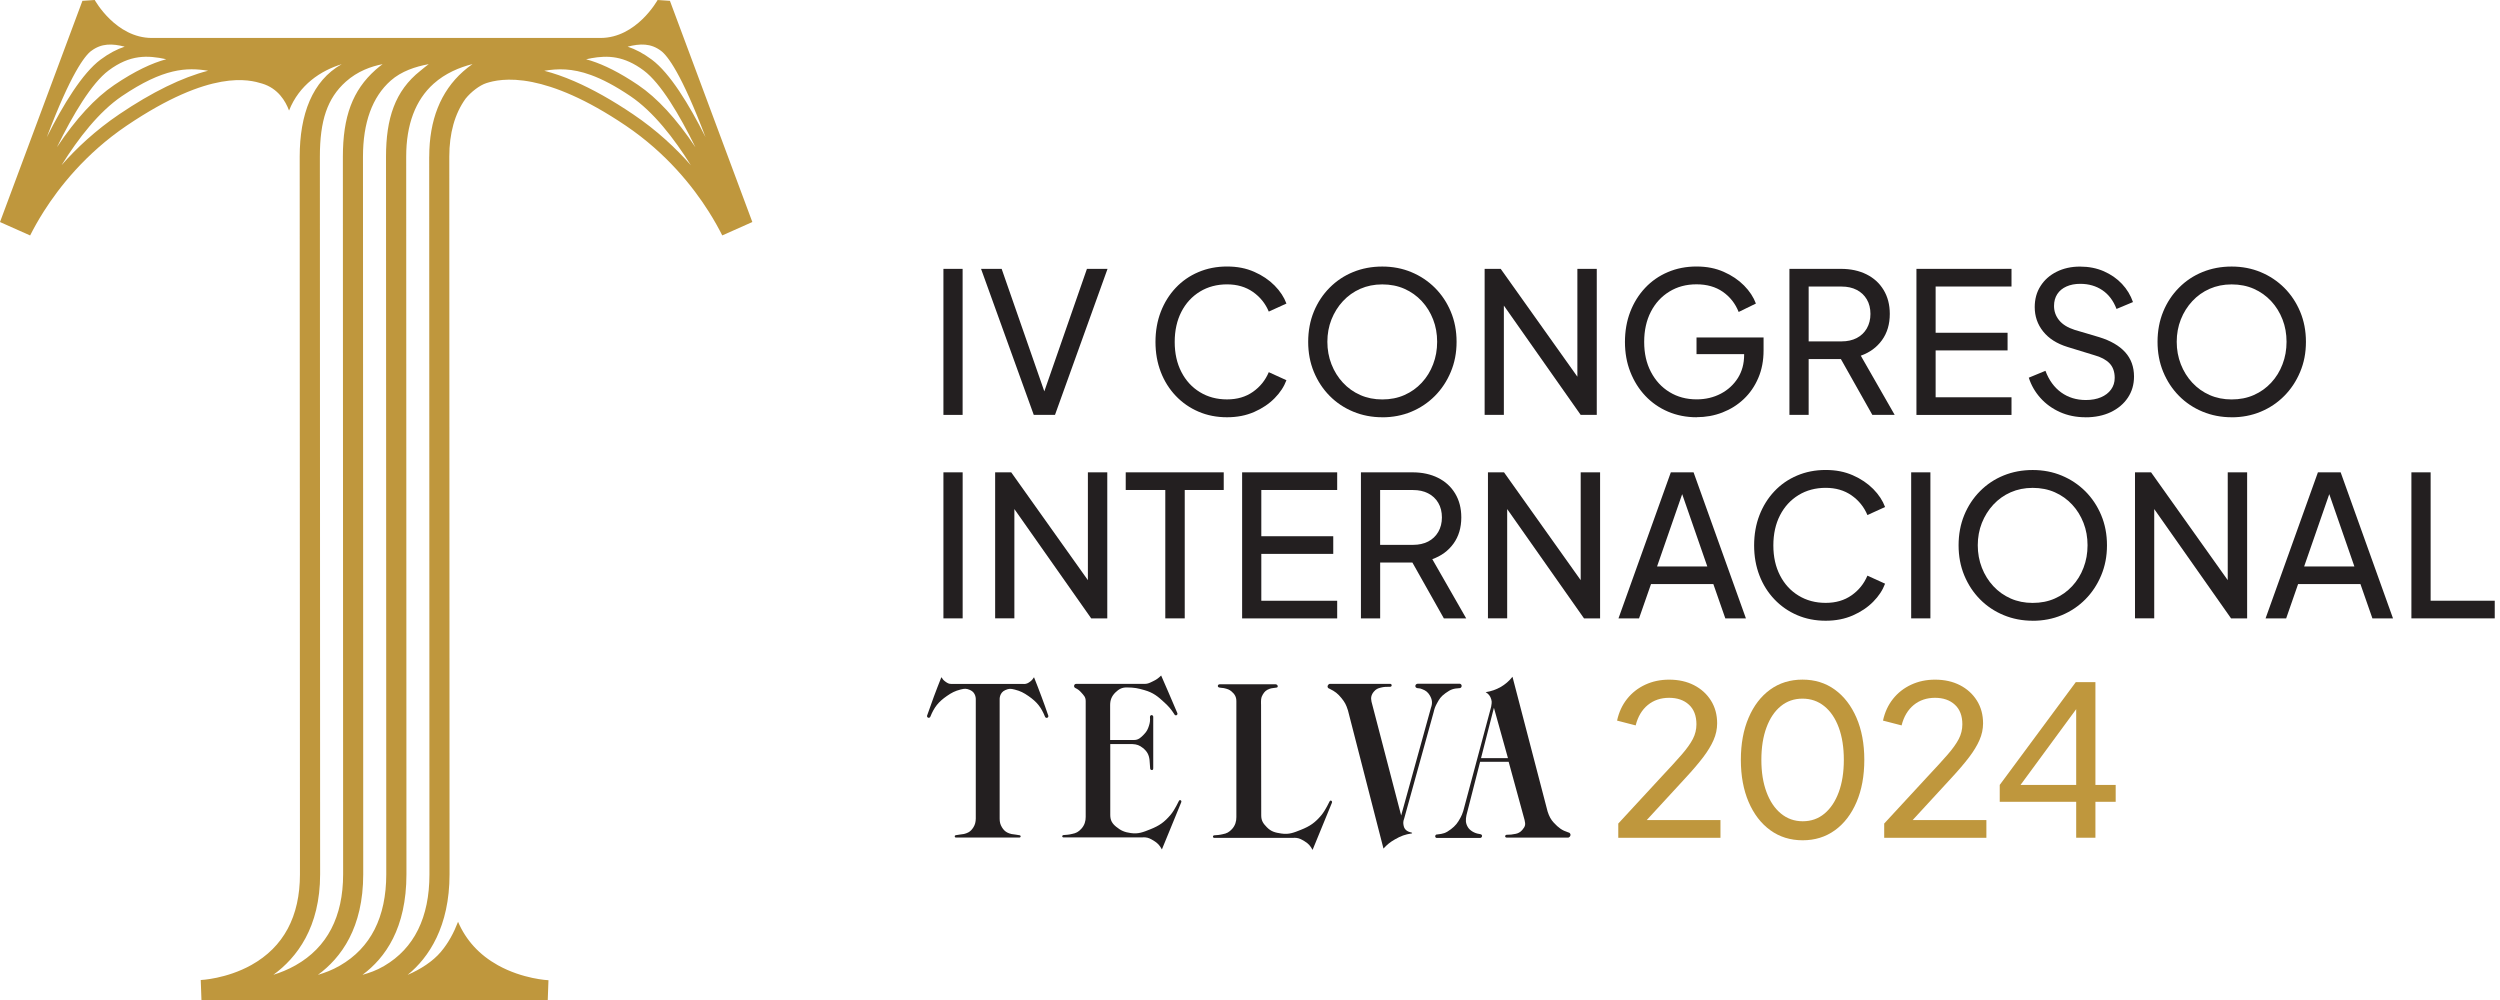 <?xml version="1.0" encoding="UTF-8"?>
<svg id="Layer_1" data-name="Layer 1" xmlns="http://www.w3.org/2000/svg" viewBox="0 0 603.28 241.4">
  <defs>
    <style>
      .cls-1, .cls-2, .cls-3 {
        stroke-width: 0px;
      }

      .cls-1, .cls-3 {
        fill: #231f20;
      }

      .cls-2 {
        fill: #bf973d;
      }

      .cls-3 {
        fill-rule: evenodd;
      }
    </style>
  </defs>
  <g>
    <path class="cls-1" d="M227.66,100.12v-35.24h4.63v35.24h-4.63Z"/>
    <path class="cls-1" d="M249.46,100.12l-12.72-35.24h4.97l10.79,30.98h-.99l10.78-30.98h4.97l-12.68,35.24h-5.11Z"/>
    <path class="cls-1" d="M296.1,100.69c-2.49,0-4.79-.45-6.88-1.35-2.1-.9-3.93-2.17-5.49-3.81-1.56-1.64-2.77-3.56-3.62-5.77-.85-2.21-1.28-4.62-1.28-7.24s.43-5.08,1.28-7.28,2.05-4.13,3.59-5.77c1.54-1.64,3.37-2.91,5.49-3.81,2.11-.9,4.41-1.35,6.91-1.35s4.61.43,6.55,1.28c1.94.85,3.58,1.96,4.92,3.31,1.34,1.36,2.29,2.81,2.86,4.35l-4.26,1.94c-.82-1.96-2.1-3.54-3.83-4.75-1.74-1.21-3.82-1.82-6.24-1.82s-4.64.58-6.55,1.75-3.4,2.79-4.47,4.87c-1.07,2.08-1.61,4.51-1.61,7.28s.54,5.16,1.61,7.24c1.07,2.08,2.56,3.71,4.47,4.87,1.91,1.17,4.09,1.75,6.55,1.75s4.51-.61,6.24-1.82c1.73-1.21,3.01-2.8,3.83-4.75l4.26,1.94c-.57,1.54-1.52,3-2.86,4.35-1.34,1.36-2.98,2.46-4.92,3.31-1.94.85-4.12,1.28-6.55,1.28Z"/>
    <path class="cls-1" d="M333.56,100.69c-2.49,0-4.83-.45-7-1.35-2.18-.9-4.08-2.17-5.7-3.81s-2.89-3.57-3.81-5.79c-.92-2.22-1.37-4.64-1.37-7.26s.46-5.08,1.37-7.29c.91-2.21,2.18-4.13,3.81-5.77s3.52-2.9,5.68-3.78c2.16-.88,4.5-1.32,7.02-1.32s4.86.45,7.02,1.35c2.16.9,4.05,2.16,5.68,3.78,1.62,1.62,2.9,3.54,3.83,5.75.93,2.21,1.4,4.64,1.4,7.29s-.47,5.04-1.4,7.26c-.93,2.22-2.21,4.16-3.83,5.79s-3.52,2.91-5.68,3.81c-2.16.9-4.5,1.35-7.02,1.35ZM333.56,96.39c1.96,0,3.74-.35,5.34-1.06,1.61-.71,3-1.7,4.19-2.98s2.1-2.76,2.74-4.45c.65-1.69.97-3.49.97-5.42s-.32-3.72-.97-5.39c-.65-1.67-1.56-3.15-2.74-4.42s-2.58-2.27-4.19-2.98c-1.61-.71-3.39-1.06-5.34-1.06s-3.69.36-5.3,1.06c-1.61.71-3,1.7-4.19,2.98s-2.1,2.75-2.77,4.42c-.66,1.67-.99,3.47-.99,5.39s.33,3.73.99,5.42c.66,1.69,1.58,3.17,2.77,4.45s2.58,2.27,4.19,2.98c1.61.71,3.37,1.06,5.3,1.06Z"/>
    <path class="cls-1" d="M358.26,100.12v-35.24h3.88l20.25,28.48-1.75.19v-28.67h4.68v35.24h-3.88l-20.15-28.67,1.61-.19v28.85h-4.64Z"/>
    <path class="cls-1" d="M409.44,100.69c-2.49,0-4.79-.45-6.91-1.35-2.11-.9-3.94-2.17-5.49-3.81s-2.75-3.56-3.62-5.77c-.87-2.21-1.3-4.62-1.3-7.24s.43-5.08,1.28-7.28,2.05-4.13,3.59-5.77c1.54-1.64,3.37-2.91,5.49-3.81,2.11-.9,4.41-1.35,6.91-1.35s4.61.43,6.55,1.28c1.94.85,3.58,1.96,4.92,3.31,1.34,1.36,2.29,2.81,2.86,4.35l-4.16,2.03c-.82-2.05-2.1-3.67-3.83-4.87-1.73-1.2-3.85-1.8-6.34-1.8s-4.64.58-6.55,1.75-3.4,2.79-4.47,4.87c-1.07,2.08-1.61,4.51-1.61,7.28s.54,5.16,1.63,7.24,2.58,3.71,4.49,4.87c1.91,1.17,4.09,1.75,6.55,1.75,2.14,0,4.08-.46,5.82-1.37,1.73-.91,3.11-2.18,4.12-3.78,1.01-1.61,1.51-3.47,1.51-5.58v-2.18l2.13,1.99h-13.62v-4.02h16.18v3.12c0,2.46-.42,4.68-1.28,6.67-.85,1.99-2.02,3.68-3.5,5.08s-3.2,2.48-5.16,3.24c-1.96.76-4.02,1.13-6.2,1.13Z"/>
    <path class="cls-1" d="M431.81,100.12v-35.24h12.44c2.33,0,4.38.44,6.15,1.32,1.77.88,3.15,2.14,4.14,3.78.99,1.64,1.49,3.56,1.49,5.77,0,2.49-.63,4.6-1.89,6.34-1.26,1.74-2.96,2.98-5.11,3.74l8.18,14.29h-5.39l-8.61-15.28,3.08,1.8h-9.84v13.48h-4.63ZM436.45,82.38h7.95c1.39,0,2.6-.27,3.64-.8,1.04-.54,1.85-1.31,2.44-2.32.58-1.01.88-2.18.88-3.5s-.29-2.53-.88-3.52c-.58-.99-1.4-1.76-2.44-2.29-1.04-.54-2.25-.8-3.64-.8h-7.95v13.25Z"/>
    <path class="cls-1" d="M462.46,100.12v-35.24h22.94v4.26h-18.31v11.16h17.36v4.26h-17.36v11.31h18.31v4.26h-22.94Z"/>
    <path class="cls-1" d="M503.24,100.69c-2.24,0-4.29-.42-6.15-1.25-1.86-.84-3.44-1.98-4.73-3.43-1.29-1.45-2.22-3.08-2.79-4.87l4.02-1.66c.85,2.27,2.12,4.01,3.81,5.23,1.69,1.21,3.67,1.82,5.94,1.82,1.39,0,2.6-.22,3.64-.66,1.04-.44,1.85-1.06,2.44-1.87.58-.8.88-1.74.88-2.81,0-1.48-.42-2.66-1.25-3.52s-2.06-1.52-3.67-1.96l-6.48-1.99c-2.55-.79-4.51-2.03-5.87-3.74-1.36-1.7-2.03-3.66-2.03-5.87,0-1.92.46-3.62,1.4-5.08.93-1.47,2.22-2.62,3.88-3.45,1.66-.83,3.54-1.25,5.65-1.25s4.03.38,5.75,1.13c1.72.76,3.18,1.77,4.38,3.05,1.2,1.28,2.08,2.74,2.65,4.38l-3.97,1.66c-.76-1.99-1.89-3.49-3.41-4.52-1.51-1.02-3.29-1.54-5.34-1.54-1.26,0-2.37.21-3.33.64s-1.7,1.04-2.22,1.84c-.52.8-.78,1.76-.78,2.86,0,1.29.41,2.44,1.23,3.45.82,1.01,2.06,1.78,3.74,2.32l5.91,1.75c2.77.85,4.87,2.07,6.29,3.64,1.42,1.58,2.13,3.53,2.13,5.87,0,1.92-.5,3.63-1.49,5.11-.99,1.48-2.37,2.64-4.12,3.48-1.75.83-3.78,1.25-6.08,1.25Z"/>
    <path class="cls-1" d="M538.52,100.69c-2.49,0-4.82-.45-7-1.35-2.18-.9-4.08-2.17-5.7-3.81-1.62-1.64-2.89-3.57-3.81-5.79-.92-2.22-1.37-4.64-1.37-7.26s.46-5.08,1.37-7.29c.91-2.21,2.18-4.13,3.81-5.77,1.62-1.64,3.52-2.9,5.68-3.78s4.5-1.32,7.02-1.32,4.86.45,7.02,1.35,4.05,2.16,5.68,3.78c1.62,1.62,2.9,3.54,3.83,5.75.93,2.21,1.4,4.64,1.4,7.29s-.46,5.04-1.4,7.26c-.93,2.22-2.21,4.16-3.83,5.79-1.62,1.64-3.52,2.91-5.68,3.81-2.16.9-4.5,1.35-7.02,1.35ZM538.52,96.39c1.96,0,3.74-.35,5.35-1.06,1.61-.71,3-1.7,4.19-2.98s2.1-2.76,2.74-4.45c.65-1.69.97-3.49.97-5.42s-.32-3.72-.97-5.39c-.65-1.67-1.56-3.15-2.74-4.42s-2.58-2.27-4.19-2.98c-1.61-.71-3.39-1.06-5.35-1.06s-3.69.36-5.3,1.06c-1.61.71-3,1.7-4.19,2.98s-2.11,2.75-2.77,4.42c-.66,1.67-.99,3.47-.99,5.39s.33,3.73.99,5.42c.66,1.69,1.58,3.17,2.77,4.45s2.58,2.27,4.19,2.98c1.61.71,3.37,1.06,5.3,1.06Z"/>
  </g>
  <g>
    <path class="cls-1" d="M227.66,149.22v-35.24h4.64v35.24h-4.64Z"/>
    <path class="cls-1" d="M240.14,149.22v-35.24h3.88l20.25,28.48-1.75.19v-28.67h4.68v35.24h-3.88l-20.15-28.67,1.61-.19v28.85h-4.64Z"/>
    <path class="cls-1" d="M281.2,149.22v-30.98h-9.55v-4.26h23.65v4.26h-9.41v30.98h-4.68Z"/>
    <path class="cls-1" d="M299.74,149.22v-35.24h22.94v4.26h-18.31v11.16h17.36v4.26h-17.36v11.31h18.31v4.26h-22.94Z"/>
    <path class="cls-1" d="M328.41,149.22v-35.24h12.44c2.33,0,4.38.44,6.15,1.32,1.77.88,3.15,2.14,4.14,3.78.99,1.64,1.49,3.56,1.49,5.77,0,2.49-.63,4.6-1.89,6.34-1.26,1.74-2.96,2.98-5.11,3.74l8.18,14.29h-5.39l-8.61-15.28,3.08,1.8h-9.84v13.48h-4.63ZM333.04,131.48h7.95c1.39,0,2.6-.27,3.64-.8,1.04-.54,1.85-1.31,2.44-2.32.58-1.01.88-2.18.88-3.5s-.29-2.53-.88-3.52c-.58-.99-1.4-1.76-2.44-2.29-1.04-.54-2.25-.8-3.64-.8h-7.95v13.25Z"/>
    <path class="cls-1" d="M359.06,149.22v-35.24h3.88l20.25,28.48-1.75.19v-28.67h4.68v35.24h-3.88l-20.15-28.67,1.61-.19v28.85h-4.64Z"/>
    <path class="cls-1" d="M390.56,149.22l12.63-35.24h5.49l12.63,35.24h-4.97l-2.89-8.28h-15.04l-2.89,8.28h-4.97ZM399.88,136.69h12.11l-6.72-19.35h1.32l-6.72,19.35Z"/>
    <path class="cls-1" d="M440.56,149.79c-2.49,0-4.79-.45-6.88-1.35-2.1-.9-3.93-2.17-5.49-3.81-1.56-1.64-2.77-3.56-3.62-5.77-.85-2.21-1.28-4.62-1.28-7.24s.43-5.08,1.28-7.28,2.05-4.13,3.59-5.77c1.54-1.64,3.37-2.91,5.49-3.81,2.11-.9,4.41-1.35,6.91-1.35s4.61.43,6.55,1.28c1.94.85,3.58,1.96,4.92,3.31,1.34,1.36,2.29,2.81,2.86,4.35l-4.26,1.94c-.82-1.96-2.1-3.54-3.83-4.75-1.74-1.21-3.82-1.82-6.24-1.82s-4.64.58-6.55,1.75-3.4,2.79-4.47,4.87c-1.07,2.08-1.61,4.51-1.61,7.28s.54,5.16,1.61,7.24c1.07,2.08,2.56,3.71,4.47,4.87,1.91,1.17,4.09,1.75,6.55,1.75s4.51-.61,6.24-1.82c1.73-1.21,3.01-2.8,3.83-4.75l4.26,1.94c-.57,1.54-1.52,3-2.86,4.35-1.34,1.36-2.98,2.46-4.92,3.31-1.94.85-4.12,1.28-6.55,1.28Z"/>
    <path class="cls-1" d="M461.19,149.22v-35.24h4.64v35.24h-4.64Z"/>
    <path class="cls-1" d="M490.51,149.79c-2.49,0-4.83-.45-7-1.35-2.18-.9-4.08-2.17-5.7-3.81s-2.89-3.57-3.81-5.79c-.92-2.22-1.37-4.64-1.37-7.26s.46-5.08,1.37-7.29c.91-2.21,2.18-4.13,3.81-5.77s3.52-2.9,5.68-3.78c2.16-.88,4.5-1.32,7.02-1.32s4.86.45,7.02,1.35c2.16.9,4.05,2.16,5.68,3.78,1.62,1.62,2.9,3.54,3.83,5.75.93,2.21,1.4,4.64,1.4,7.29s-.47,5.04-1.4,7.26c-.93,2.22-2.21,4.16-3.83,5.79s-3.52,2.91-5.68,3.81c-2.16.9-4.5,1.35-7.02,1.35ZM490.51,145.49c1.96,0,3.74-.35,5.34-1.06,1.61-.71,3-1.7,4.19-2.98s2.1-2.76,2.74-4.45c.65-1.69.97-3.49.97-5.42s-.32-3.72-.97-5.39c-.65-1.67-1.56-3.15-2.74-4.42s-2.58-2.27-4.19-2.98c-1.61-.71-3.39-1.06-5.34-1.06s-3.69.36-5.3,1.06c-1.61.71-3,1.7-4.19,2.98s-2.1,2.75-2.77,4.42c-.66,1.67-.99,3.47-.99,5.39s.33,3.73.99,5.42c.66,1.69,1.58,3.17,2.77,4.45s2.58,2.27,4.19,2.98c1.61.71,3.37,1.06,5.3,1.06Z"/>
    <path class="cls-1" d="M515.2,149.22v-35.24h3.88l20.25,28.48-1.75.19v-28.67h4.68v35.24h-3.88l-20.15-28.67,1.61-.19v28.85h-4.64Z"/>
    <path class="cls-1" d="M546.71,149.22l12.63-35.24h5.49l12.63,35.24h-4.97l-2.89-8.28h-15.04l-2.88,8.28h-4.97ZM556.03,136.69h12.11l-6.72-19.35h1.32l-6.72,19.35Z"/>
    <path class="cls-1" d="M581.9,149.22v-35.24h4.64v30.98h15.47v4.26h-20.1Z"/>
  </g>
  <path class="cls-2" d="M181.55,53.58L161.66.2l-2.97-.2c-.05.09-5.08,9.16-13.79,9.16H36.66C27.94,9.16,22.91.09,22.86,0l-2.97.2L0,53.58l7.27,3.24c.84-1.67,1.93-3.65,3.31-5.82,3.63-5.72,10.04-13.95,19.99-20.68,20.42-13.79,29.64-11.06,32.66-10.16,3.86,1.15,5.69,4.26,6.52,6.52,2.44-6.2,7.66-9.65,12.71-11.19-7.13,4.01-10.14,12.15-10.14,22.33s.01,43.85.03,80.02c.02,39.55.03,80.45.03,93.13,0,10.19-3.95,17.56-11.73,21.9-5.99,3.34-12.14,3.62-12.21,3.62l.17,4.7v.16l83.57.05v-.16l.17-4.7c-.06,0-6.21-.28-12.21-3.62-4.48-2.5-7.69-6.01-9.61-10.48-1.02,2.64-2.3,5.07-4.14,7.25-1.95,2.32-4.94,4.23-8.03,5.56,5.15-4.18,10.12-11.7,10.12-24.29s-.02-53.58-.03-93.13c-.01-36.17-.03-70.33-.03-80.02,0-5.68,1.32-10.37,3.92-13.99,1.32-1.65,3.43-3.26,5.04-3.77,1.58-.5,5.12-1.44,11.07-.25,5.41,1.09,12.81,3.94,22.54,10.51,9.95,6.72,16.37,14.95,19.99,20.68,1.38,2.17,2.47,4.16,3.31,5.82l7.27-3.24ZM170.26,33.11c-3.99-7.93-8.6-15.46-12.97-18.72-2.04-1.52-3.98-2.52-5.83-3.13,2.99-.76,5.58-.87,8.09,1.04,1.54,1.17,4.9,5.45,10.71,20.82ZM142.59,14.06c4.08-.75,8.01-.59,12.75,2.95,4.1,3.06,8.58,10.61,12.47,18.51-4.57-6.85-9.21-11.89-13.84-15.02-4.46-3.01-8.17-4.83-11.38-5.86-.39-.13-.78-.24-1.16-.34.39-.08.77-.16,1.16-.23ZM101.42,17.1c-6.11,4.83-8.27,11.5-8.27,20.71,0,9.69.01,43.85.03,80.02.02,39.55.03,80.45.03,93.13,0,10.35-3.76,17.77-11.18,22.05-1.89,1.09-3.61,1.72-5.32,2.24,5.61-4.12,10.94-11.34,10.94-24.29s-.02-53.58-.03-93.13c-.02-36.17-.03-70.33-.03-80.02,0-8.21,2.23-14.41,6.7-18.36,2.56-2.26,5.94-3.38,9.17-3.97-.7.49-1.35,1.07-2.04,1.62ZM22,12.3c2.51-1.9,5.1-1.8,8.09-1.04-1.86.61-3.79,1.61-5.83,3.13-4.37,3.26-8.98,10.79-12.97,18.72,5.81-15.37,9.17-19.65,10.71-20.82ZM26.21,17.01c5.18-3.88,9.41-3.7,13.91-2.72-3.47.95-7.53,2.82-12.54,6.21-4.63,3.13-9.27,8.17-13.84,15.02,3.89-7.9,8.37-15.45,12.47-18.51ZM28.74,27.6c-5.69,3.85-10.28,8.16-13.89,12.26,4.06-6.5,9.05-12.93,14.57-16.66,10.05-6.79,15.65-6.97,20.8-6.13-6.29,1.61-13.5,5.14-21.47,10.52ZM65.94,235.25c5.7-4.14,11.31-11.47,11.31-24.29s-.02-53.58-.03-93.13c-.01-36.17-.03-70.33-.03-80.02,0-8.72,1.79-14.1,6.26-18.1,2.82-2.53,6.13-3.7,8.88-4.23-.58.42-1.15.88-1.71,1.38-5.54,4.93-7.88,11.28-7.88,20.95s.01,43.85.03,80.02c.02,39.55.03,80.45.03,93.13,0,10.27-3.85,17.66-11.46,21.97-1.85,1.05-3.72,1.79-5.41,2.31ZM103.57,37.81c0,9.69.01,43.85.03,80.02.02,39.55.03,80.45.03,93.13,0,10.43-3.67,17.87-10.91,22.12-1.93,1.14-3.53,1.66-5.25,2.16,5.51-4.1,10.61-11.22,10.61-24.29s-.02-53.58-.03-93.13c-.02-36.17-.03-70.33-.03-80.02,0-7.75,2.23-13.67,6.62-17.6,2.82-2.52,6.21-3.94,9.39-4.74-.79.55-1.56,1.15-2.29,1.8-5.42,4.82-8.16,11.73-8.16,20.53ZM152.81,27.6c-5.07-3.43-9.84-6.1-14.26-8.01-2.52-1.09-4.93-1.93-7.21-2.51,3.24-.53,6.66-.65,11.25,1.02,2.71.98,5.82,2.59,9.55,5.11,5.51,3.72,10.51,10.16,14.57,16.66-3.61-4.1-8.2-8.42-13.89-12.26Z"/>
  <g>
    <g id="telva_negro" data-name="telva negro">
      <g>
        <path class="cls-1" d="M247.07,165.06c.62,0,1.02-.2,1.54-.6.42-.32.62-.58.91-1.03.72,1.83,1.13,2.85,1.81,4.69.65,1.74,1,2.72,1.6,4.48.13.21.03.5-.19.6-.22.1-.48-.02-.56-.24-.94-2.31-1.94-3.57-3.99-4.99-1.17-.81-1.95-1.21-3.3-1.56-1.03-.26-1.38-.27-2.28.11-1.48.62-1.38,2.25-1.38,2.25v28.78c0,.8.14,1.41.55,2.08.37.61.76.98,1.25,1.25.3.16.64.28,1.04.38.42.05.61.08,1.01.14.29.04.46.07.75.12.26.02.47.09.47.3,0,.2-.18.31-.37.29h-15.2c-.19.02-.34-.1-.34-.3,0-.21.21-.28.47-.3.29-.05.46-.08.75-.12.39-.06.59-.09,1.01-.14.4-.1.74-.22,1.04-.38.49-.26.87-.64,1.25-1.25.41-.67.54-1.28.56-2.08v-28.79s.09-1.63-1.39-2.25c-.9-.37-1.25-.37-2.28-.11-1.35.35-2.13.75-3.3,1.56-2.05,1.42-3.05,2.68-3.99,4.99-.08.22-.34.34-.56.24-.22-.1-.32-.39-.19-.6.6-1.75.96-2.74,1.6-4.48.68-1.84,1.1-2.87,1.81-4.69.29.46.49.72.91,1.03.52.39.89.61,1.51.6h8.91s8.54,0,8.54,0h0Z"/>
        <path class="cls-3" d="M363.89,182.95l-3.39-12.16-3.11,12.15h6.5ZM364.06,183.83h-6.89s-3.29,12.85-3.29,12.85c-.23,1.15-.25,1.93.32,2.9.47.81,1.58,1.5,2.75,1.66.32.04.68.13.69.45.01.26-.17.48-.43.52h-10.52c-.21-.02-.35-.18-.36-.4-.01-.26.24-.49.5-.45,1.37-.15,2-.27,3.3-1.26,1.09-.83,1.62-1.52,2.28-2.74.32-.6.47-.96.68-1.61l6.74-25.19c.04-.59.27-1.01.03-1.79-.24-.8-.61-1.3-1.35-1.74,2.64-.41,4.87-1.68,6.47-3.72l8.47,32.5c.37,1.17.82,2,1.52,2.74,1.13,1.2,1.93,1.82,3.48,2.32.25.04.42.18.5.42.14.39-.22.86-.63.84h-14.64c-.29,0-.5-.12-.47-.36.03-.2.2-.34.4-.33.84,0,1.32-.06,2.16-.23.54-.11,1.11-.38,1.58-.94.75-.89.81-1.29.55-2.39l-3.84-14.05h0Z"/>
        <path class="cls-1" d="M304.3,169.95c0-1.01-.06-1.53.41-2.32.44-.74.82-1.11,1.68-1.42.3-.11.48-.12.8-.17.31-.05.49-.06.81-.11.21-.04.34-.09.33-.35,0-.27-.31-.46-.53-.46,0,0-9.02,0-13.41,0-.36-.03-.59.26-.5.52.06.18.21.24.38.28.46.11.74.05,1.2.16.7.18,1.15.29,1.7.76.79.66,1.18,1.35,1.18,2.36v27.98c.01.97-.25,2.01-1.06,2.89-.68.73-1.25,1.05-2.23,1.23-.41.09-.65.14-1.07.19-.39.05-.61.07-1,.08-.2,0-.35.25-.27.43.05.11.11.15.24.19h.55s18.44,0,18.44,0c.32-.02.6-.03.85,0,.72.07,1.22.34,1.94.77.98.58,1.46,1.13,2,2.13l4.64-11.31c.15-.27.03-.54-.21-.59-.15-.03-.23.05-.31.17-.05.07-1.01,2.17-1.98,3.33-1.52,1.82-2.74,2.67-4.95,3.55-1.74.69-2.86,1.17-4.71.9-1.48-.22-2.48-.45-3.52-1.53-.86-.89-1.35-1.53-1.35-2.86l-.04-26.8h0Z"/>
        <path class="cls-1" d="M256.34,201.94c-.08-.18.08-.42.28-.43.39-.01.61-.03,1-.08.42-.05.66-.09,1.07-.19.98-.18,1.56-.5,2.23-1.23.82-.88,1.08-1.92,1.07-2.89v-27.94c0-.98-.46-1.38-1.06-2.06-.47-.53-.81-.79-1.45-1.1-.26-.12-.37-.44-.24-.7.09-.19.24-.28.45-.29h16.58c.72,0,1.23-.27,1.94-.62.86-.41,1.32-.74,1.99-1.4.68,1.56,1.06,2.44,1.74,4,.85,1.96,1.32,3.07,2.15,5.03.11.19.03.45-.17.55-.21.1-.49-.03-.55-.26-.77-1.17-1.29-1.79-2.32-2.75-1.64-1.53-2.74-2.43-4.87-3.04-1.52-.44-2.45-.65-4.31-.65-1.15,0-1.89.41-2.72,1.22-.91.91-1.26,1.83-1.26,3.05v8.41s5.81,0,5.81,0c1.02,0,1.63-.6,2.37-1.37.65-.68.92-1.2,1.2-2.1.23-.76.29-1.23.23-2.02-.04-.26.15-.53.41-.52.22.01.38.23.38.4v12.44c0,.4-.21.48-.47.4-.21-.06-.28-.25-.28-.48l-.14-1.91c-.14-1.28-.59-2.09-1.59-2.9-.82-.66-1.48-.9-2.53-.95h-5.36v17.08c0,1.33.46,2.08,1.41,2.86,1.16.95,2.04,1.32,3.52,1.53,1.85.27,2.98-.21,4.72-.9,2.21-.88,3.42-1.73,4.95-3.55.97-1.16,1.93-3.26,1.98-3.33.08-.12.17-.2.31-.17.24.05.36.31.21.59l-4.64,11.31c-.55-1-1.03-1.54-2.01-2.13-.72-.43-1.22-.7-1.94-.77-.25-.03-.53-.02-.85,0h-18.45s-.55,0-.55,0c-.13-.04-.2-.08-.24-.19h0Z"/>
        <path class="cls-1" d="M325.24,171.32c-.37-1.2-.72-1.87-1.51-2.84-.89-1.1-1.57-1.63-2.84-2.25-.3-.12-.44-.18-.51-.44-.11-.37.24-.8.63-.77h14.51c.19.03.32.19.31.38-.01.21-.21.36-.42.33-.86-.01-1.39,0-2.21.2-.71.17-1.16.38-1.64.94-.64.74-.82,1.48-.6,2.44l7.16,27.48,7.19-25.99c.4-1.1.32-1.97-.27-2.97-.48-.81-.98-1.2-1.86-1.53-.35-.13-.56-.22-.94-.22-.33,0-.66-.14-.7-.47-.03-.31.21-.59.52-.61h10.27c.27.09.43.34.38.61-.04.26-.25.45-.51.45-1.41.09-2.06.24-3.4,1.22-1.13.83-1.47,1.38-2.07,2.5-.41.75-.58,1.22-.77,2.06l-7.1,25.64c-.26.68-.29,1.14-.13,1.84.21.94.92,1.39,1.98,1.62,0,0,.05.01.05.09,0,.02,0,.05-.03.07,0,0-.03.01-.03.01-1.67.26-2.62.6-4.08,1.44-1.2.69-1.83,1.2-2.77,2.22l-8.59-33.42h0Z"/>
      </g>
    </g>
    <g>
      <path class="cls-2" d="M390.51,202.16v-3.43l10.38-11.24c2.05-2.18,3.69-3.98,4.92-5.39,1.23-1.41,2.12-2.67,2.7-3.78.57-1.11.86-2.29.86-3.53,0-2.05-.6-3.63-1.81-4.74-1.21-1.11-2.81-1.66-4.79-1.66s-3.73.58-5.14,1.74c-1.41,1.16-2.39,2.8-2.92,4.92l-4.49-1.16c.44-2.02,1.24-3.76,2.42-5.24,1.18-1.48,2.64-2.62,4.39-3.43,1.75-.81,3.66-1.21,5.75-1.21,2.29,0,4.29.45,6.02,1.34s3.09,2.13,4.08,3.71c.99,1.58,1.49,3.41,1.49,5.49,0,1.38-.29,2.72-.86,4.03-.57,1.31-1.41,2.7-2.52,4.16-1.11,1.46-2.55,3.15-4.33,5.07l-9.28,10.08h17.79v4.29h-24.65Z"/>
      <path class="cls-2" d="M435.02,202.77c-2.99,0-5.6-.81-7.84-2.44s-3.97-3.9-5.22-6.81c-1.24-2.91-1.87-6.29-1.87-10.16s.62-7.25,1.87-10.16c1.24-2.91,2.97-5.17,5.19-6.78,2.22-1.61,4.82-2.42,7.81-2.42s5.59.81,7.81,2.42c2.22,1.61,3.96,3.87,5.22,6.78,1.26,2.91,1.89,6.29,1.89,10.16s-.62,7.26-1.87,10.18-2.98,5.19-5.22,6.81-4.83,2.42-7.79,2.42ZM435.02,198.18c2.02,0,3.76-.61,5.24-1.84,1.48-1.23,2.63-2.95,3.45-5.17.82-2.22,1.23-4.82,1.23-7.81s-.41-5.6-1.23-7.81c-.82-2.22-1.98-3.93-3.48-5.14-1.5-1.21-3.25-1.82-5.27-1.82s-3.76.61-5.24,1.82c-1.48,1.21-2.63,2.92-3.45,5.14s-1.23,4.82-1.23,7.81.41,5.54,1.23,7.76c.82,2.22,1.98,3.95,3.48,5.19,1.5,1.24,3.25,1.87,5.27,1.87Z"/>
      <path class="cls-2" d="M454.68,202.16v-3.43l10.38-11.24c2.05-2.18,3.69-3.98,4.92-5.39,1.23-1.41,2.12-2.67,2.7-3.78.57-1.11.86-2.29.86-3.53,0-2.05-.6-3.63-1.81-4.74-1.21-1.11-2.81-1.66-4.79-1.66s-3.73.58-5.14,1.74c-1.41,1.16-2.39,2.8-2.92,4.92l-4.49-1.16c.44-2.02,1.24-3.76,2.42-5.24,1.18-1.48,2.64-2.62,4.39-3.43,1.75-.81,3.66-1.21,5.75-1.21,2.29,0,4.29.45,6.02,1.34s3.09,2.13,4.08,3.71c.99,1.58,1.49,3.41,1.49,5.49,0,1.38-.29,2.72-.86,4.03-.57,1.31-1.41,2.7-2.52,4.16-1.11,1.46-2.55,3.15-4.33,5.07l-9.28,10.08h17.79v4.29h-24.65Z"/>
      <path class="cls-2" d="M501.01,202.16v-8.67h-18.45v-4.08l18.35-24.8h4.74v24.8h4.89v4.08h-4.89v8.67h-4.64ZM486.29,191.17l-.71-1.76h15.43v-20.67l1.46.4-16.18,22.03Z"/>
    </g>
  </g>
</svg>